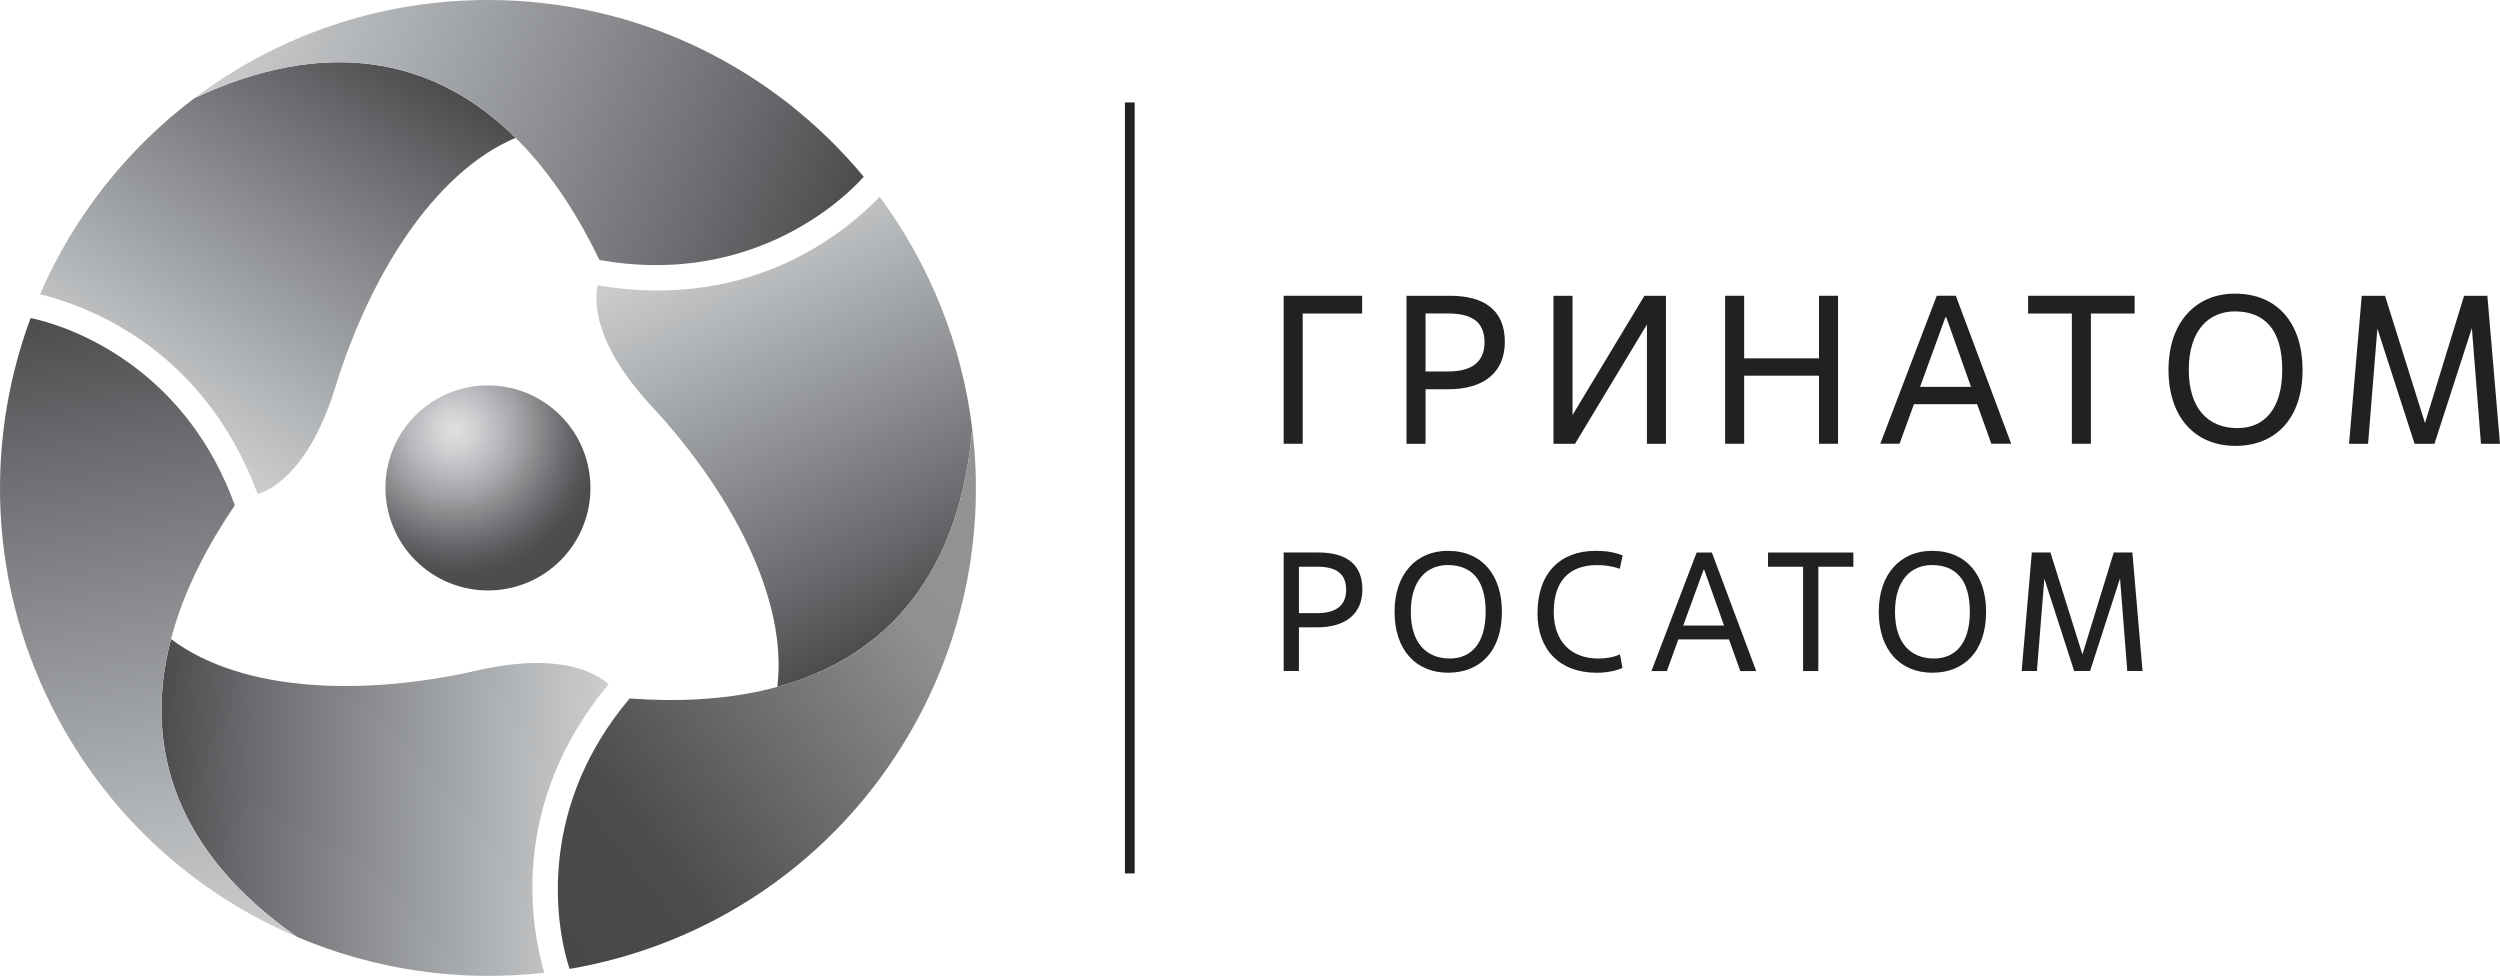 <?xml version="1.0" encoding="UTF-8"?> <svg xmlns="http://www.w3.org/2000/svg" width="389" height="152" viewBox="0 0 389 152" fill="none"><path d="M87.773 86.611C81.87 93.152 71.788 93.666 65.247 87.763C58.706 81.865 58.181 71.772 64.074 65.231C69.977 58.691 80.064 58.182 86.605 64.08C93.146 69.988 93.671 80.07 87.773 86.611Z" fill="url(#paint0_radial_262_483)"></path><path d="M30.261 15.267C19.825 23.136 11.485 33.641 6.229 45.786C12.54 47.339 31.429 53.489 40.096 76.888C42.705 76.036 48.325 72.763 52.219 60.121C57.447 43.193 67.363 26.913 80.225 21.444C67.395 8.758 50.499 5.769 30.261 15.267Z" fill="url(#paint1_linear_262_483)"></path><path d="M134.4 27.508C120.477 10.703 99.451 0 75.929 0C58.786 0 42.967 5.684 30.261 15.267C58.358 2.084 80.016 12.959 93.275 40.45C114.397 44.238 128.743 33.727 134.4 27.508Z" fill="url(#paint2_linear_262_483)"></path><path d="M46.241 145.795C58.273 150.9 71.542 152.871 84.688 151.35C82.882 145.109 78.758 125.674 94.689 106.469C92.648 104.637 87.007 101.407 74.108 104.353C56.837 108.291 37.777 107.841 26.613 99.436C22.033 116.883 27.893 133.013 46.241 145.795Z" fill="url(#paint3_linear_262_483)"></path><path d="M4.767 49.482H4.762C-2.824 69.94 -1.581 93.505 10.183 113.878C18.754 128.727 31.584 139.581 46.241 145.795C20.774 128.052 19.365 103.855 36.539 78.624C29.254 58.439 12.979 51.266 4.767 49.482Z" fill="url(#paint4_linear_262_483)"></path><path d="M151.28 66.694C149.684 53.72 144.755 41.249 136.864 30.621C132.365 35.308 117.595 48.593 93.002 44.399C92.434 47.083 92.461 53.586 101.46 63.282C113.503 76.273 122.647 93.002 120.949 106.877C138.348 102.109 149.384 88.969 151.28 66.694Z" fill="url(#paint5_linear_262_483)"></path><path d="M88.614 150.766C110.127 147.113 129.905 134.25 141.669 113.878C150.24 99.028 153.229 82.492 151.279 66.694C148.644 97.62 128.4 110.942 97.967 108.682C84.125 125.079 86.053 142.763 88.614 150.766Z" fill="url(#paint6_linear_262_483)"></path><path d="M176.554 15.942H175.038V135.906H176.554V15.942Z" fill="#212121"></path><path d="M202.701 69.051H199.739V46.022H211.947V48.786H202.701V69.051Z" fill="#212121"></path><path d="M221.815 69.051H218.853V46.022H225.629C230.863 46.022 234.152 48.191 234.152 53.194C234.152 57.968 230.863 60.566 225.367 60.566H221.815V69.051ZM221.815 57.796H225.367C229.02 57.796 230.991 56.318 230.991 53.253C230.991 50.093 229.015 48.78 225.367 48.78H221.815V57.796Z" fill="#212121"></path><path d="M259.222 69.051H256.26V50.495L245.075 69.051H241.721V46.022H244.684V64.578L255.869 46.022H259.222V69.051Z" fill="#212121"></path><path d="M286.001 69.051H283.039V58.455H271.393V69.051H268.431V46.022H271.393V55.76H283.039V46.022H286.001V69.051Z" fill="#212121"></path><path d="M307.644 62.896H297.808L295.569 69.046H292.575L301.36 46.016H304.323L312.942 69.046H309.851L307.644 62.896ZM298.762 60.196H306.69L302.839 49.37H302.705L298.762 60.196Z" fill="#212121"></path><path d="M325.343 69.051H322.381V48.786H315.572V46.022H332.152V48.786H325.343V69.051Z" fill="#212121"></path><path d="M337.418 57.534C337.418 50.163 341.661 45.69 347.751 45.69C354.592 45.69 358.278 50.559 358.278 57.534C358.278 65.366 353.869 69.378 347.848 69.378C341.462 69.378 337.418 64.835 337.418 57.534ZM355.117 57.534C355.117 51.218 352.289 48.454 347.746 48.454C343.702 48.454 340.573 51.384 340.573 57.534C340.573 63.587 343.6 66.614 348.143 66.614C352.45 66.614 355.117 63.491 355.117 57.534Z" fill="#212121"></path><path d="M389 69.051H386.038L384.623 51.057L378.8 69.051H375.709L369.919 51.121L368.472 69.051H365.51L367.487 46.022H371.108L377.327 65.826L383.413 46.022H387.034L389 69.051Z" fill="#212121"></path><path d="M202.112 104.412H199.739V85.968H205.165C209.355 85.968 211.99 87.709 211.99 91.711C211.99 95.53 209.355 97.614 204.956 97.614H202.112V104.412ZM202.112 95.402H204.956C207.881 95.402 209.462 94.218 209.462 91.764C209.462 89.236 207.881 88.181 204.956 88.181H202.112V95.402Z" fill="#212121"></path><path d="M216.993 95.193C216.993 89.29 220.389 85.711 225.264 85.711C230.744 85.711 233.696 89.611 233.696 95.193C233.696 101.466 230.166 104.675 225.345 104.675C220.234 104.68 216.993 101.043 216.993 95.193ZM231.168 95.193C231.168 90.136 228.902 87.924 225.264 87.924C222.023 87.924 219.522 90.27 219.522 95.193C219.522 100.041 221.943 102.463 225.58 102.463C229.036 102.468 231.168 99.961 231.168 95.193Z" fill="#212121"></path><path d="M252.456 103.914C251.455 104.391 250.035 104.68 248.428 104.68C242.685 104.68 239.235 101.097 239.235 95.434C239.235 89.167 242.766 85.711 248.273 85.711C250.378 85.711 251.621 86.081 252.488 86.424L252.038 88.508C250.881 88.085 249.665 87.929 248.508 87.929C244.137 87.929 241.764 90.458 241.764 95.199C241.764 99.784 244.426 102.468 248.744 102.468C249.901 102.468 251.144 102.259 252.065 101.809L252.456 103.914Z" fill="#212121"></path><path d="M269.026 99.49H261.151L259.362 104.418H256.962L263.996 85.974H266.369L273.268 104.418H270.794L269.026 99.49ZM261.912 97.331H268.26L265.18 88.663H265.072L261.912 97.331Z" fill="#212121"></path><path d="M282.932 104.413H280.559V88.186H275.105V85.974H288.385V88.186H282.932V104.413Z" fill="#212121"></path><path d="M292.334 95.193C292.334 89.29 295.73 85.711 300.605 85.711C306.085 85.711 309.037 89.611 309.037 95.193C309.037 101.466 305.507 104.675 300.685 104.675C295.575 104.68 292.334 101.043 292.334 95.193ZM306.508 95.193C306.508 90.136 304.242 87.924 300.605 87.924C297.364 87.924 294.862 90.27 294.862 95.193C294.862 100.041 297.284 102.463 300.921 102.463C304.376 102.468 306.508 99.961 306.508 95.193Z" fill="#212121"></path><path d="M333.379 104.412H331.005L329.875 90.002L325.215 104.412H322.74L318.101 90.056L316.943 104.412H314.57L316.151 85.968H319.049L324.025 101.83L328.9 85.968H331.798L333.379 104.412Z" fill="#212121"></path><defs><radialGradient id="paint0_radial_262_483" cx="0" cy="0" r="1" gradientUnits="userSpaceOnUse" gradientTransform="translate(70.784 67.016) scale(22.449 22.449)"><stop offset="0.029" stop-color="#DCDDDE"></stop><stop offset="0.134" stop-color="#D1D2D4"></stop><stop offset="0.329" stop-color="#B4B6B9"></stop><stop offset="0.46" stop-color="#9FA1A4"></stop><stop offset="0.557" stop-color="#8D8F91"></stop><stop offset="0.755" stop-color="#6C6D70"></stop><stop offset="0.909" stop-color="#565659"></stop><stop offset="1" stop-color="#4D4D4F"></stop></radialGradient><linearGradient id="paint1_linear_262_483" x1="22.085" y1="65.197" x2="59.836" y2="7.066" gradientUnits="userSpaceOnUse"><stop stop-color="#CCCDCF"></stop><stop offset="0.247" stop-color="#AEB1B3"></stop><stop offset="0.792" stop-color="#6A6B6E"></stop><stop offset="1" stop-color="#4C4C4E"></stop></linearGradient><linearGradient id="paint2_linear_262_483" x1="37.154" y1="-1.797" x2="130.931" y2="36.091" gradientUnits="userSpaceOnUse"><stop stop-color="#CCCDCF"></stop><stop offset="0.247" stop-color="#AEB1B3"></stop><stop offset="0.792" stop-color="#6A6B6E"></stop><stop offset="1" stop-color="#4C4C4E"></stop></linearGradient><linearGradient id="paint3_linear_262_483" x1="93.559" y1="127.922" x2="24.347" y2="124.296" gradientUnits="userSpaceOnUse"><stop stop-color="#CCCDCF"></stop><stop offset="0.247" stop-color="#AEB1B3"></stop><stop offset="0.792" stop-color="#6A6B6E"></stop><stop offset="1" stop-color="#4C4C4E"></stop></linearGradient><linearGradient id="paint4_linear_262_483" x1="28.012" y1="148.372" x2="13.934" y2="48.209" gradientUnits="userSpaceOnUse"><stop stop-color="#CCCDCF"></stop><stop offset="0.247" stop-color="#AEB1B3"></stop><stop offset="0.792" stop-color="#6A6B6E"></stop><stop offset="1" stop-color="#4C4C4E"></stop></linearGradient><linearGradient id="paint5_linear_262_483" x1="112.143" y1="34.629" x2="143.609" y2="96.387" gradientUnits="userSpaceOnUse"><stop stop-color="#CCCDCF"></stop><stop offset="0.247" stop-color="#AEB1B3"></stop><stop offset="0.792" stop-color="#6A6B6E"></stop><stop offset="1" stop-color="#4C4C4E"></stop></linearGradient><linearGradient id="paint6_linear_262_483" x1="162.626" y1="81.175" x2="82.922" y2="143.444" gradientUnits="userSpaceOnUse"><stop stop-color="#949494"></stop><stop offset="0.247" stop-color="#919191"></stop><stop offset="0.792" stop-color="#4A4B4B"></stop><stop offset="1" stop-color="#484848"></stop></linearGradient></defs></svg> 